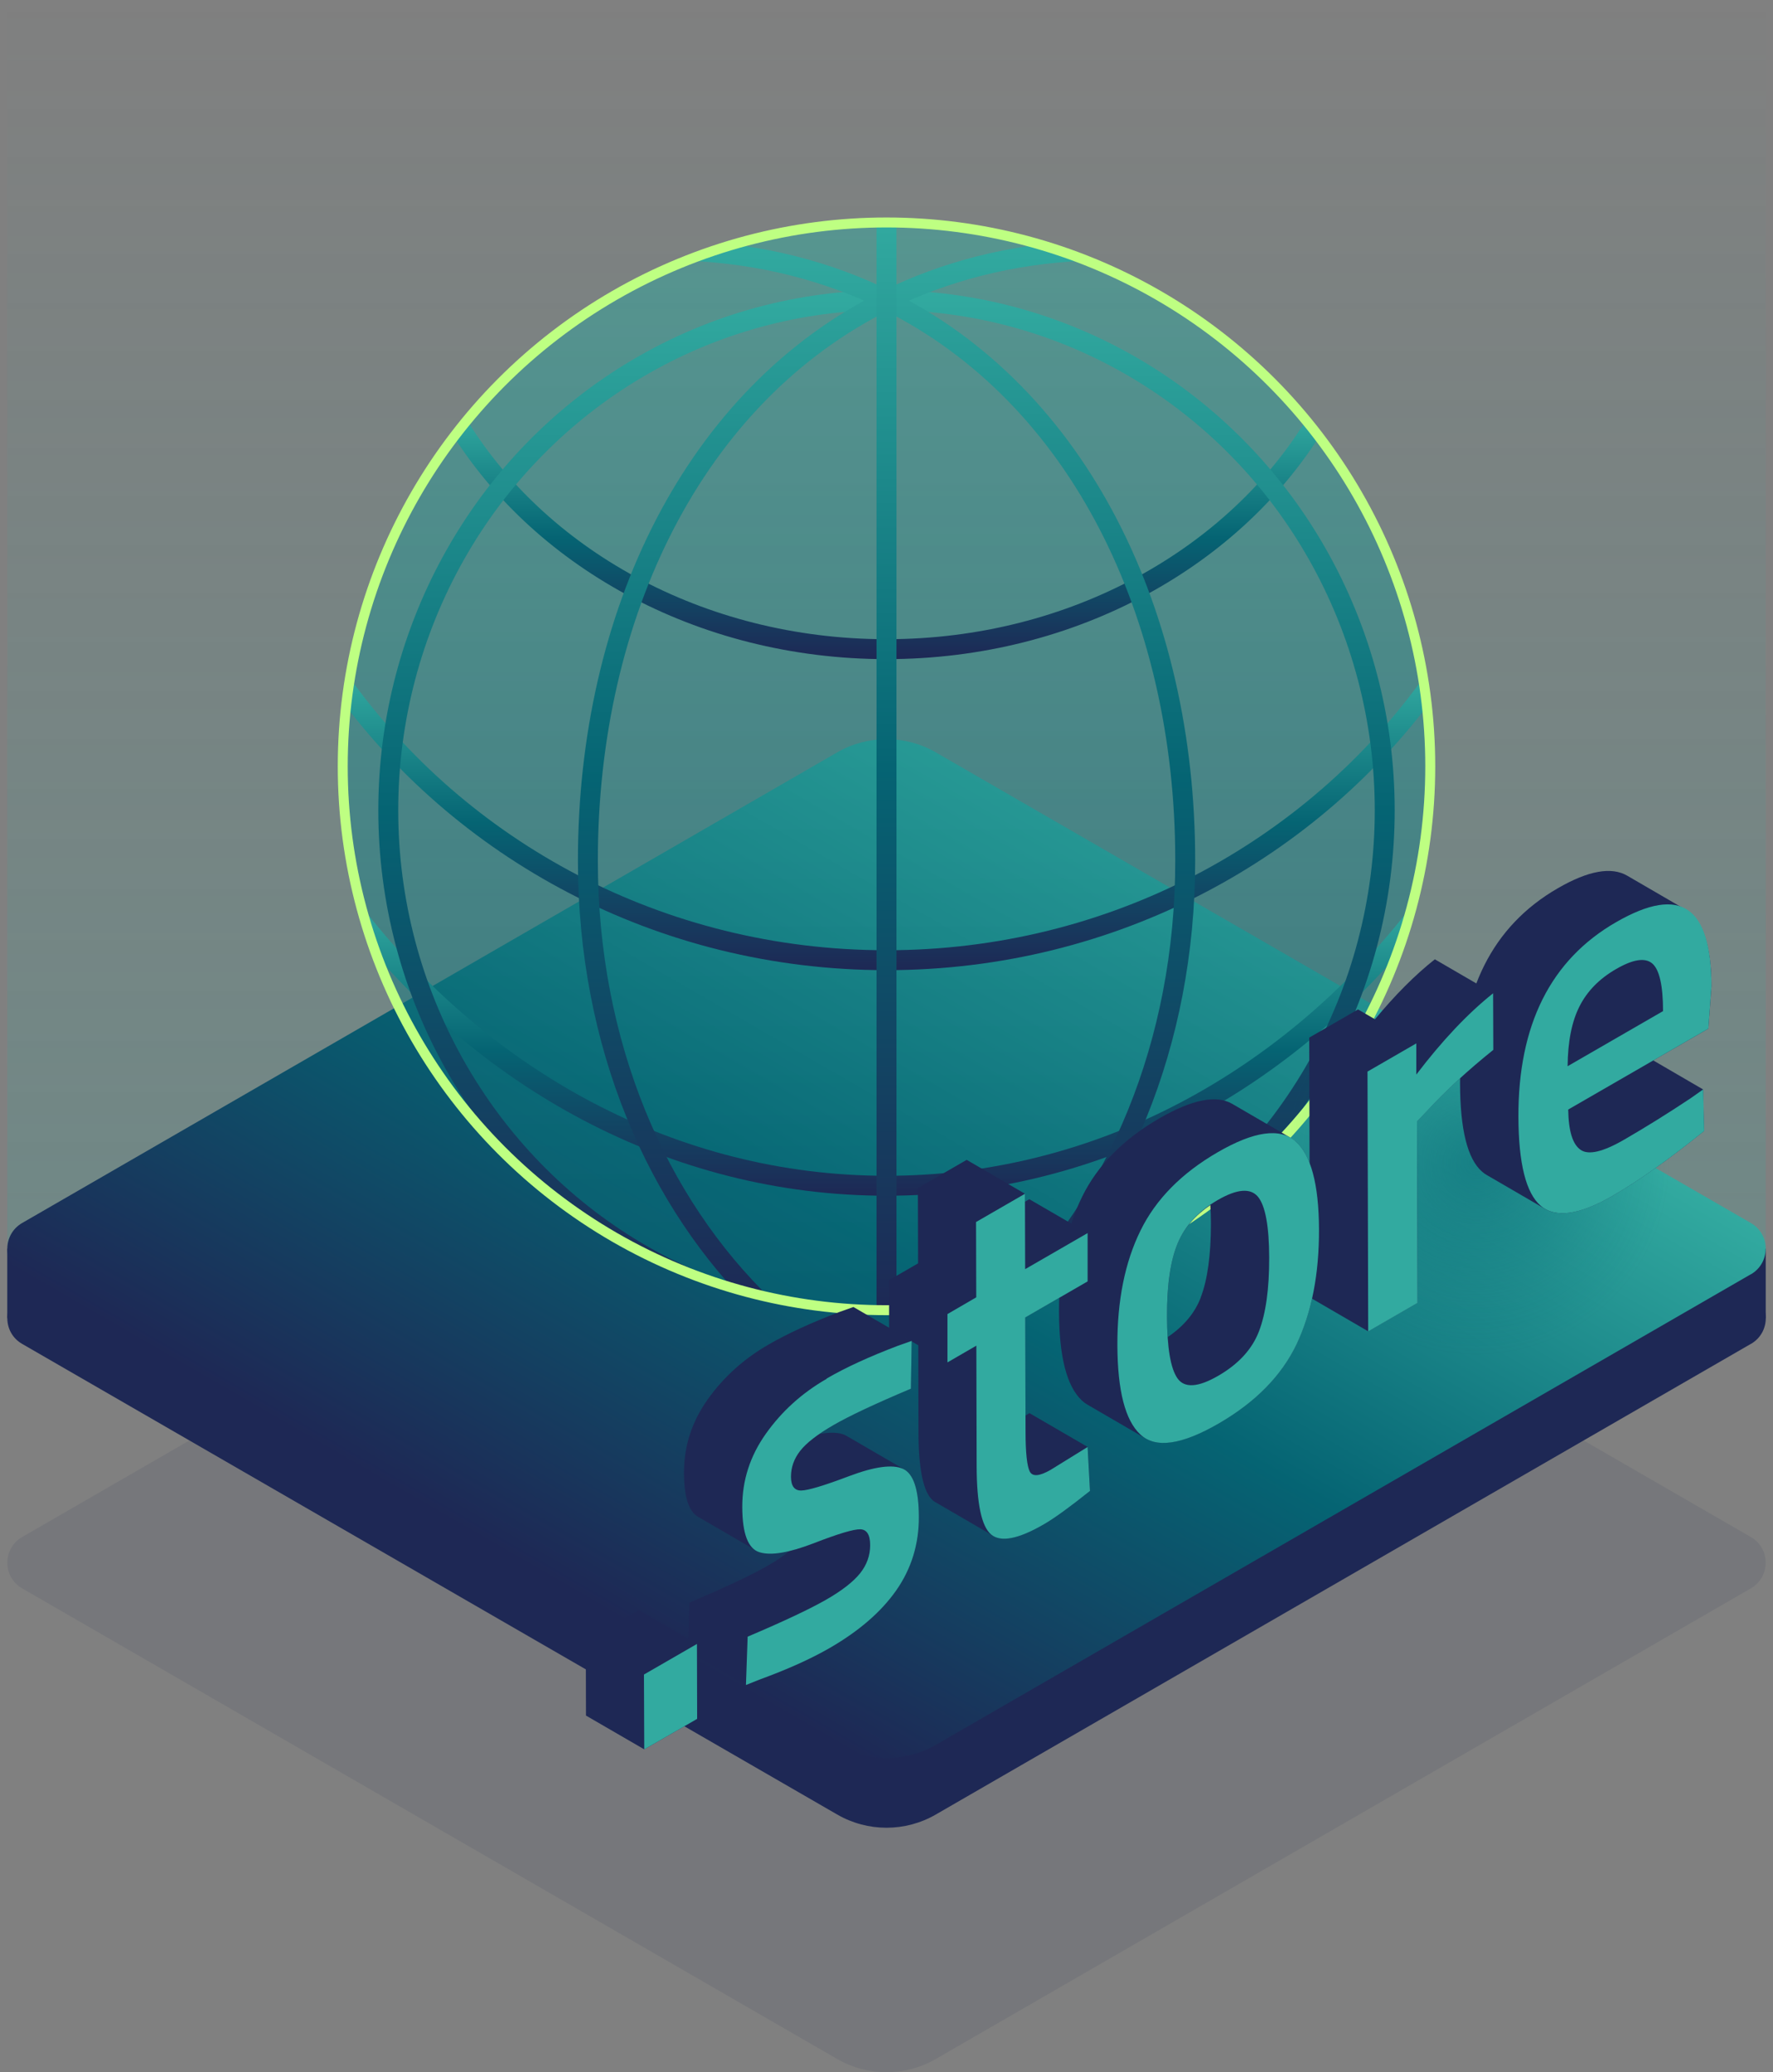 <?xml version="1.0" encoding="UTF-8"?><svg id="a" xmlns="http://www.w3.org/2000/svg" xmlns:xlink="http://www.w3.org/1999/xlink" viewBox="0 0 178 208"><rect x="0" y="0" width="178" height="208" fill="#808080" stroke="none"/><defs><linearGradient id="b" x1="89" y1="0" x2="89" y2="126.07" gradientUnits="userSpaceOnUse"><stop offset="0" stop-color="#32aaa0" stop-opacity="0"/><stop offset=".61" stop-color="#32aaa0" stop-opacity=".62"/><stop offset="1" stop-color="#32aaa0"/></linearGradient><linearGradient id="c" x1="111.81" y1="85.82" x2="66.19" y2="164.84" gradientUnits="userSpaceOnUse"><stop offset="0" stop-color="#30a49a"/><stop offset="0" stop-color="#32aaa0"/><stop offset=".5" stop-color="#056473"/><stop offset="1" stop-color="#1e2855"/></linearGradient><clipPath id="d"><circle cx="89" cy="76.92" r="54.59" style="fill:none;"/></clipPath><linearGradient id="e" x1="89" y1="21.51" x2="89" y2="132.53" gradientUnits="userSpaceOnUse"><stop offset="0" stop-color="#32aaa0"/><stop offset="1" stop-color="#056473"/></linearGradient><linearGradient id="f" x1="89" y1="41.72" x2="89" y2="66.15" xlink:href="#c"/><linearGradient id="g" x1="89" y1="67.85" x2="89" y2="97.38" xlink:href="#c"/><linearGradient id="h" x1="89" y1="90.81" x2="89" y2="120.02" xlink:href="#c"/><linearGradient id="i" x1="89" y1="29.13" x2="89" y2="133.53" xlink:href="#c"/><linearGradient id="j" x1="103.36" y1="24.18" x2="103.36" y2="131.9" xlink:href="#c"/><linearGradient id="k" x1="74.64" y1="24.18" x2="74.64" y2="131.9" xlink:href="#c"/><linearGradient id="l" x1="89" y1="21.51" x2="89" y2="132.53" xlink:href="#c"/><radialGradient id="m" cx="148.25" cy="116.66" fx="148.25" fy="116.66" r="19.4" gradientUnits="userSpaceOnUse"><stop offset="0" stop-color="#056473"/><stop offset=".34" stop-color="#056473" stop-opacity=".62"/><stop offset=".78" stop-color="#056473" stop-opacity=".17"/><stop offset="1" stop-color="#056473" stop-opacity="0"/></radialGradient></defs><g><rect x=".73" y="0" width="176.54" height="126.07" style="fill:url(#b); opacity:.2;"/><path d="m175.78,159.43l-81.83,47.24c-3.06,1.77-6.84,1.77-9.9,0L2.22,159.43c-1.98-1.14-1.98-4,0-5.15l81.83-47.24c3.06-1.77,6.84-1.77,9.9,0l81.83,47.24c1.98,1.14,1.98,4,0,5.15Z" style="fill:#1e2855; opacity:.1;"/><g><rect x="148.25" y="125.33" width="29.02" height="6.99" style="fill:#1e2855;"/><rect x=".73" y="125.33" width="29.02" height="6.99" style="fill:#1e2855;"/><path d="m175.78,134.89l-81.83,47.24c-3.06,1.77-6.84,1.77-9.9,0L2.22,134.89c-1.98-1.14-1.98-4,0-5.15l85.3-49.25c.92-.53,2.05-.53,2.97,0l85.3,49.25c1.98,1.14,1.98,4,0,5.15Z" style="fill:#1e2855;"/><path d="m175.78,127.9l-81.83,47.24c-3.06,1.77-6.84,1.77-9.9,0L2.22,127.91c-1.98-1.14-1.98-4,0-5.15l81.83-47.24c3.06-1.77,6.84-1.77,9.9,0l81.83,47.24c1.98,1.14,1.98,4,0,5.15Z" style="fill:url(#c);"/></g></g><g style="clip-path:url(#d);"><g><circle cx="89" cy="77.02" r="55.51" style="fill:url(#e); opacity:.5;"/><path d="m45.75,42.23c8.13,13.62,24.44,22.93,43.25,22.93s35.12-9.31,43.25-22.93" style="fill:none; stroke:url(#f); stroke-miterlimit:10; stroke-width:2px;"/><path d="m143.84,68.43c-12.02,16.89-32.1,27.95-54.84,27.95s-42.82-11.07-54.84-27.95" style="fill:none; stroke:url(#g); stroke-miterlimit:10; stroke-width:2px;"/><path d="m142.62,91.42c-13.01,16.91-32.21,27.6-53.62,27.6s-40.61-10.69-53.62-27.6" style="fill:none; stroke:url(#h); stroke-miterlimit:10; stroke-width:2px;"/><ellipse cx="89" cy="81.33" rx="50.02" ry="51.2" style="fill:none; stroke:url(#i); stroke-miterlimit:10; stroke-width:2px;"/><g><path d="m108.85,25.17c-7.38.33-14.01,2.08-19.85,4.96,19.37,9.56,29.99,31.65,29.99,56.23,0,18.46-6.91,34.39-17.76,44.82" style="fill:none; stroke:url(#j); stroke-miterlimit:10; stroke-width:2px;"/><path d="m76.78,131.18c-10.85-10.42-17.76-26.36-17.76-44.82,0-24.58,10.62-46.66,29.99-56.23-5.84-2.88-12.47-4.63-19.85-4.96" style="fill:none; stroke:url(#k); stroke-miterlimit:10; stroke-width:2px;"/></g><line x1="89" y1="21.51" x2="89" y2="132.53" style="fill:none; stroke:url(#l); stroke-miterlimit:10; stroke-width:2px;"/></g></g><circle cx="89" cy="76.92" r="54.59" style="fill:none; stroke:#beff82; stroke-miterlimit:10;"/><circle cx="148.25" cy="116.66" r="19.4" style="fill:url(#m); opacity:.5;"/><g><path d="m171.82,99c-.01-4.32-.96-6.92-2.84-7.81.08.04.17.06.24.11l-5.85-3.4c-1.59-.93-3.92-.51-6.98,1.26-6.56,3.79-9.83,10.31-9.81,19.56.01,4.66.75,7.63,2.23,8.9.14.12.29.23.45.32l5.85,3.4c-.16-.09-.31-.2-.45-.32,1.47,1.27,3.89.94,7.25-1,2.67-1.54,5.72-3.71,9.17-6.5l-.1-4.17-5-2.91,5.53-3.19.31-4.25Z" style="fill:#1e2855;"/><path d="m149.9,99.69l-5.85-3.4c-2.01,1.59-4.01,3.61-6.01,6.02l-1.7-.99-4.9,2.83.07,26.08,5.85,3.4,4.95-2.86-.05-18.21.99-1.04c1.84-2,4.07-4.05,6.67-6.15l-.02-5.69Z" style="fill:#1e2855;"/><path d="m130.05,114.55c-.18-.15-.37-.28-.57-.39.03.01.06.02.08.04l-5.85-3.4c-1.59-.93-4.03-.44-7.31,1.45-3.63,2.1-6.22,4.72-7.77,7.89-1.55,3.16-2.32,7-2.31,11.52.01,4.52.78,7.5,2.3,8.92.17.16.35.29.55.41l5.85,3.4c-.2-.11-.38-.25-.55-.41,1.52,1.42,4.14,1.06,7.86-1.09,3.72-2.15,6.34-4.8,7.84-7.98,1.51-3.17,2.26-7.02,2.24-11.54s-.8-7.46-2.37-8.82Zm-9.5,15.69c-.6,1.56-1.71,2.88-3.32,3.97-.04-.63-.06-1.33-.07-2.08,0-3.16.35-5.62,1.09-7.37.63-1.5,1.74-2.77,3.26-3.8.04.57.06,1.18.06,1.85,0,3.16-.34,5.65-1.03,7.43Z" style="fill:#1e2855;"/><path d="m109.2,145.24l-5.85-3.4-.39.24-.03-9.84,6.27-3.62v-4.85s-5.86-3.4-5.86-3.4l-.44.25v-.8s-5.85-3.4-5.85-3.4l-4.9,2.83.02,7.56-2.91,1.68v4.85s2.93,1.69,2.93,1.69l.02,8.73c.01,3.76.5,6.04,1.45,6.85.07.06.15.12.23.16l5.85,3.4c-.08-.05-.16-.1-.23-.16.96.8,2.73.46,5.3-1.02,1.06-.61,2.6-1.73,4.63-3.35l-.24-4.41Z" style="fill:#1e2855;"/><path d="m90.66,147.43c.05.02.1.05.15.08l-5.85-3.4s-.1-.06-.15-.08c-.6-.26-1.45-.29-2.53-.1.42-.29.88-.59,1.4-.89,1.6-.93,4.19-2.14,7.77-3.65l.08-4.8-5.85-3.4-1.41.5c-2.82,1.07-5.19,2.16-7.13,3.28-2.48,1.43-4.51,3.27-6.1,5.51s-2.38,4.69-2.37,7.37c0,2.38.47,3.84,1.38,4.38l5.85,3.4s-.01-.01-.02-.02c.12.07.25.13.39.17.74.23,1.77.17,3.06-.15-.61.5-1.35,1.01-2.26,1.53-1.61.93-4.23,2.16-7.86,3.71l-.17,4.85,5.85,3.4,1.41-.56c2.81-1.03,5.14-2.08,6.99-3.15,2.93-1.69,5.16-3.63,6.69-5.79,1.53-2.17,2.28-4.62,2.27-7.38,0-2.74-.54-4.35-1.6-4.82Z" style="fill:#1e2855;"/><polygon points="69.97 165.02 64.12 161.62 58.81 164.68 58.83 172.2 64.68 175.59 69.99 172.53 69.97 165.02" style="fill:#1e2855;"/><path d="m171.82,99l-.31,4.25-14.07,8.12c.03,2.14.44,3.49,1.24,4.04.79.56,2.26.21,4.4-1.03s4.36-2.62,6.63-4.13l1.28-.9.1,4.17c-3.45,2.79-6.5,4.96-9.17,6.5-3.36,1.94-5.77,2.27-7.25,1-1.47-1.27-2.21-4.24-2.23-8.9-.03-9.25,3.24-15.78,9.81-19.56s9.55-1.52,9.57,6.44Zm-14.44,8.02l9.58-5.53c0-2.58-.37-4.17-1.08-4.78-.72-.61-1.92-.43-3.62.55s-2.92,2.23-3.69,3.76c-.77,1.52-1.17,3.52-1.19,6.01" style="fill:#32aaa0;"/><path d="m149.9,99.69l.02,5.69c-2.6,2.09-4.82,4.14-6.67,6.15l-.99,1.04.05,18.21-4.95,2.86-.07-26.08,4.9-2.83v3.13c2.58-3.39,5.14-6.11,7.71-8.16Z" style="fill:#32aaa0;"/><path d="m130.05,114.55c1.56,1.36,2.35,4.3,2.37,8.82s-.74,8.37-2.24,11.54c-1.51,3.17-4.12,5.83-7.84,7.98s-6.34,2.52-7.86,1.09c-1.52-1.42-2.28-4.4-2.3-8.92s.76-8.36,2.31-11.52c1.55-3.17,4.14-5.79,7.77-7.89s6.23-2.47,7.8-1.1Zm-3.66,19.09c.69-1.79,1.04-4.27,1.03-7.43s-.39-5.19-1.13-6.09c-.75-.89-2.09-.79-4.03.33s-3.27,2.56-4.01,4.31c-.74,1.75-1.1,4.21-1.09,7.37s.36,5.24,1.06,6.23c.7.99,2.07.9,4.09-.27s3.39-2.65,4.08-4.45" style="fill:#32aaa0;"/><path d="m102.9,119.83l.02,7.56,6.27-3.62v4.85s-6.26,3.62-6.26,3.62l.03,11.47c0,2.12.15,3.45.42,3.99.28.54.97.48,2.09-.16l3.72-2.3.24,4.41c-2.03,1.62-3.57,2.74-4.63,3.35-2.57,1.49-4.34,1.83-5.3,1.02-.96-.81-1.44-3.09-1.45-6.85l-.03-12.1-2.9,1.68v-4.85s2.89-1.68,2.89-1.68l-.02-7.56,4.9-2.83Z" style="fill:#32aaa0;"/><path d="m82.99,138.37c1.93-1.12,4.31-2.21,7.13-3.28l1.41-.5-.08,4.8c-3.58,1.51-6.16,2.72-7.77,3.65s-2.72,1.79-3.34,2.58c-.62.79-.93,1.66-.93,2.6s.35,1.4,1.03,1.39c.68-.01,2.29-.49,4.82-1.45,2.53-.95,4.33-1.2,5.39-.73,1.06.47,1.59,2.08,1.6,4.82s-.75,5.21-2.27,7.38c-1.52,2.17-3.76,4.1-6.69,5.79-1.85,1.07-4.18,2.12-6.99,3.15l-1.41.56.17-4.85c3.63-1.54,6.25-2.78,7.86-3.7s2.74-1.81,3.42-2.65c.68-.85,1.02-1.79,1.02-2.83s-.33-1.57-.98-1.6c-.65-.02-2.21.44-4.68,1.4-2.47.95-4.27,1.26-5.43.91-1.16-.34-1.74-1.85-1.75-4.53s.78-5.13,2.37-7.37c1.59-2.24,3.61-4.08,6.1-5.51Z" style="fill:#32aaa0;"/><polygon points="69.97 165.01 69.99 172.53 64.68 175.59 64.65 168.08 69.97 165.01" style="fill:#32aaa0;"/></g></svg>
